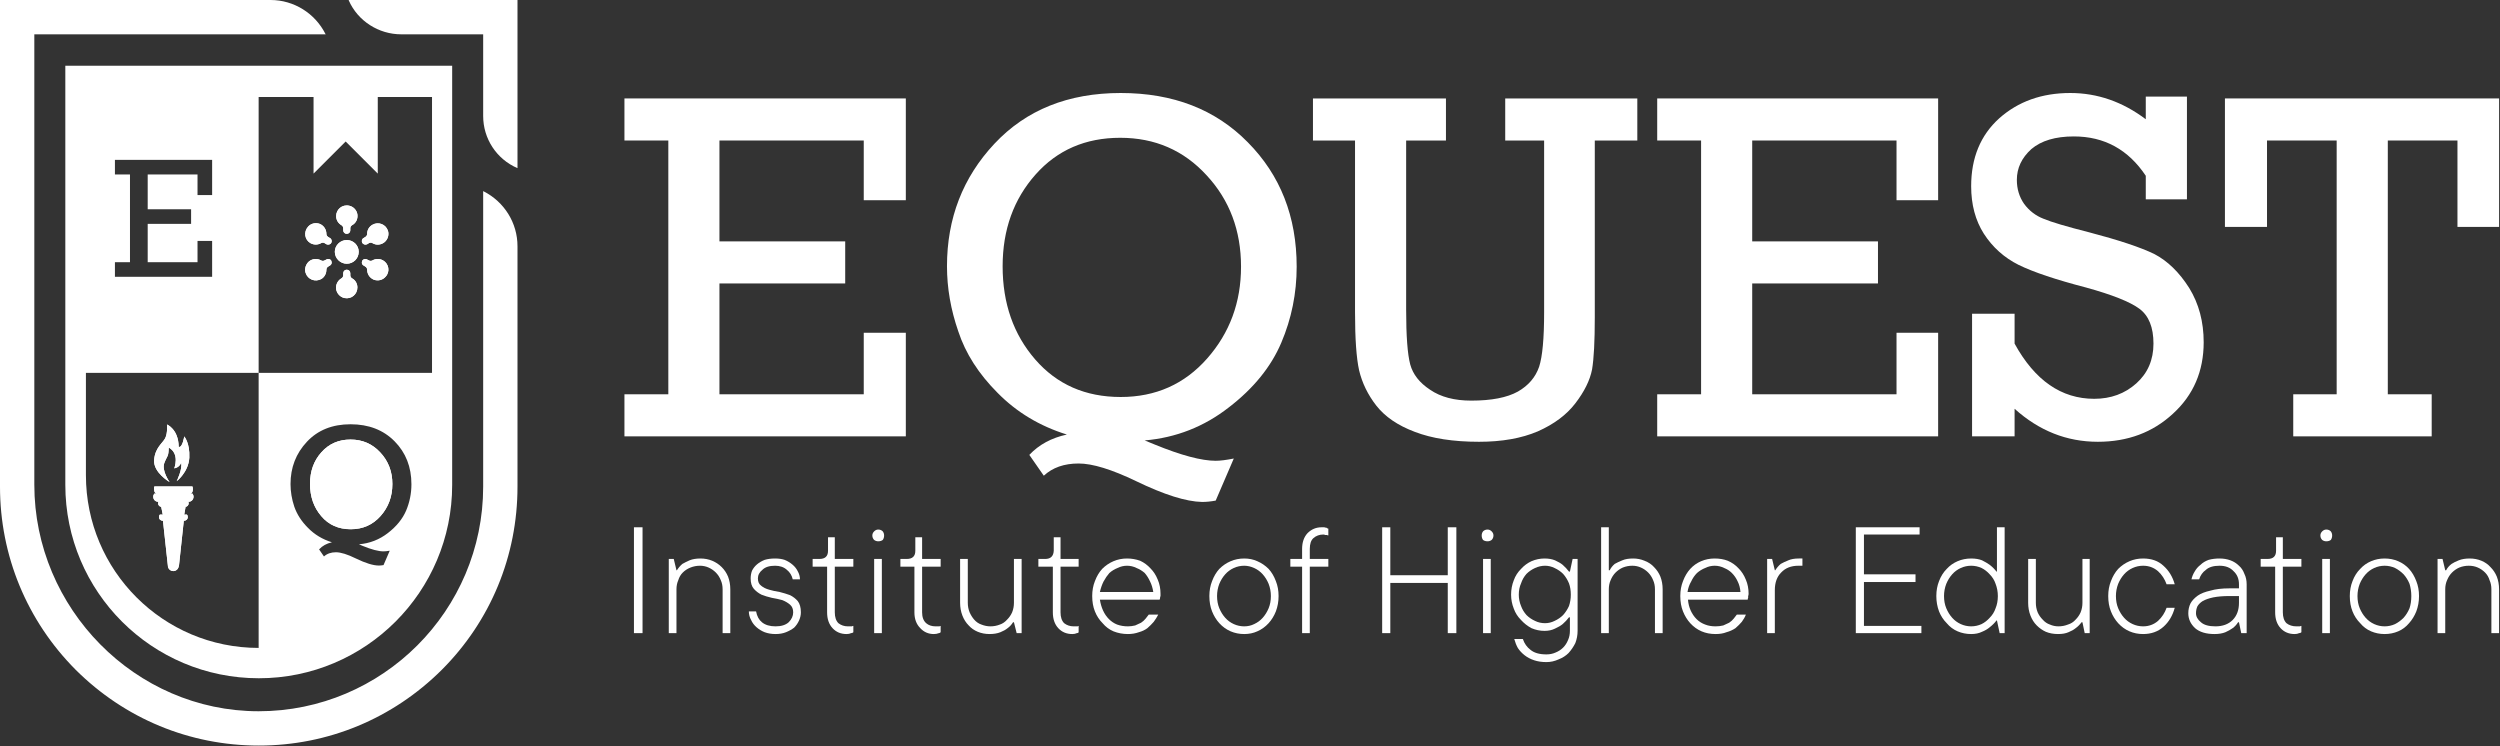 <svg width="1129" height="337" viewBox="0 0 1129 337" fill="none" xmlns="http://www.w3.org/2000/svg">
<rect x="0" y="0" width="1129" height="337" fill="#333333" stroke="none"/>
<path d="M282 63.452H301.816V178.06H282V197.059H409.069V150.276H390.07V178.06H324.901V128.008H381.694V109.009H324.901V63.452H390.07V90.419H409.069V44.453H282V63.452Z" fill="white"/>
<path fill-rule="evenodd" clip-rule="evenodd" d="M563.513 64.268C578.222 79.113 585.577 97.84 585.577 120.448C585.577 132.433 583.262 143.874 578.631 154.769C574.001 165.665 566.101 175.403 554.933 183.983C543.765 192.699 531.099 197.67 516.935 198.896L521.429 200.735C533.415 205.638 542.608 208.089 549.009 208.089C551.052 208.089 553.776 207.749 557.181 207.068L549.009 226.067C546.83 226.476 544.787 226.68 542.88 226.68C535.662 226.544 525.719 223.411 513.053 217.282C502.022 211.971 493.373 209.315 487.108 209.315C480.571 209.315 475.328 211.154 471.378 214.831L464.841 205.433C469.199 200.803 474.851 197.739 481.797 196.24C469.539 192.427 459.121 186.162 450.54 177.445C441.96 168.865 436.035 159.604 432.766 149.662C429.362 139.856 427.659 130.05 427.659 120.244C427.659 98.589 434.809 80.135 449.11 64.881C463.41 49.627 482.41 42 506.108 42C529.805 42 548.94 49.422 563.513 64.268ZM560.449 120.448C560.449 104.105 555.274 90.349 544.923 79.181C534.572 67.877 521.565 62.225 505.903 62.225C490.241 62.225 477.507 67.741 467.701 78.772C457.758 89.941 452.787 103.764 452.787 120.244C452.787 136.996 457.69 151.024 467.496 162.328C477.302 173.632 490.173 179.284 506.108 179.284C521.906 179.284 534.912 173.496 545.127 161.919C555.342 150.343 560.449 136.519 560.449 120.448Z" fill="white"/>
<path d="M679.757 63.452H697.325V141.083C697.325 152.796 696.577 160.968 695.079 165.598C693.444 170.365 690.244 174.11 685.477 176.834C680.574 179.558 673.56 180.92 664.435 180.92C656.808 180.92 650.611 179.286 645.844 176.017C641.077 172.885 638.081 169.071 636.855 164.577C635.63 159.946 635.016 151.706 635.016 139.857V63.452H652.994V44.453H592.933V63.452H611.932V141.083C611.932 152.932 612.545 161.649 613.77 167.232C615.132 172.953 617.72 178.264 621.533 183.167C625.483 188.206 631.271 192.156 638.898 195.016C646.661 198.012 656.331 199.511 667.908 199.511C678.258 199.511 687.111 197.944 694.466 194.812C701.82 191.543 707.472 187.321 711.422 182.146C715.508 176.834 718.027 171.727 718.981 166.824C719.798 161.921 720.207 154.09 720.207 143.33V63.452H739.41V44.453H679.757V63.452Z" fill="white"/>
<path d="M875.263 150.276H856.468V178.06H791.299V128.008H848.092V109.009H791.299V63.452H856.468V90.419H875.263V44.453H748.397V63.452H768.214V178.06H748.397V197.059H875.263V150.276Z" fill="white"/>
<path d="M995.183 154.565C995.183 145.304 993.004 137.132 988.645 130.05C984.151 122.968 978.908 117.86 972.915 114.728C966.786 111.732 956.98 108.463 943.497 104.922C933.282 102.334 926.405 100.291 922.863 98.793C919.322 97.431 916.394 95.184 914.079 92.052C911.9 88.919 910.81 85.31 910.81 81.224C910.81 75.912 912.989 71.282 917.348 67.332C921.842 63.519 928.243 61.612 936.551 61.612C950.307 61.612 961.134 67.537 969.033 79.385V90.009H987.624V43.634H969.033V53.849C958.546 45.95 947.174 42 934.916 42C922.114 42 911.423 45.813 902.843 53.44C894.399 61.067 890.177 71.282 890.177 84.084C890.177 92.392 892.084 99.542 895.897 105.535C899.847 111.663 905.09 116.362 911.627 119.631C918.301 122.9 928.447 126.304 942.067 129.846C953.916 133.114 961.951 136.315 966.173 139.447C970.395 142.58 972.506 147.823 972.506 155.178C972.506 162.532 969.919 168.525 964.743 173.155C959.568 177.786 953.235 180.101 945.744 180.101C930.899 180.101 918.914 171.793 909.788 155.178V141.694H890.585V197.057H909.788V184.596C920.82 194.538 933.35 199.509 947.378 199.509C960.862 199.509 972.166 195.287 981.291 186.843C990.552 178.399 995.183 167.639 995.183 154.565Z" fill="white"/>
<path d="M1023.78 63.452H1055.24V178.06H1035.63V197.059H1098.15V178.06H1078.33V63.452H1109.79V102.472H1128.59V44.453H1004.78V102.472H1023.78V63.452Z" fill="white"/>
<path d="M290.171 285.925H286.289V238.121H290.171V285.925Z" fill="white"/>
<path d="M316.321 252.217C318.228 252.217 319.998 252.557 321.633 253.238C323.267 253.919 324.697 254.873 325.923 256.098C327.149 257.324 328.102 258.754 328.783 260.388C329.464 262.159 329.804 264.066 329.804 266.109V285.925H326.332V266.109C326.332 264.611 326.059 263.249 325.514 262.023C324.969 260.661 324.221 259.503 323.267 258.55C322.314 257.597 321.224 256.847 319.998 256.303C318.773 255.758 317.479 255.486 316.117 255.486C314.619 255.486 313.189 255.758 311.827 256.303C310.465 256.847 309.307 257.597 308.354 258.55C307.4 259.503 306.719 260.661 306.311 262.023C305.766 263.249 305.494 264.611 305.494 266.109V285.925H302.021V252.421H304.268L305.494 257.528H305.698C306.379 256.439 307.196 255.485 308.149 254.668C309.103 254.124 310.192 253.579 311.418 253.034C312.78 252.489 314.414 252.217 316.321 252.217Z" fill="white"/>
<path d="M361.674 276.528C361.674 277.753 361.402 278.979 360.857 280.205C360.312 281.431 359.563 282.52 358.61 283.474C357.52 284.291 356.294 284.972 354.932 285.516C353.571 286.061 352.004 286.334 350.234 286.334C348.463 286.334 346.829 286.061 345.331 285.516C343.969 284.972 342.743 284.223 341.654 283.269C340.564 282.316 339.747 281.226 339.202 280.001C338.521 278.775 338.181 277.481 338.181 276.119H341.449C341.858 278.298 342.743 279.932 344.105 281.022C345.603 282.248 347.646 282.861 350.234 282.861C352.821 282.861 354.796 282.248 356.158 281.022C357.52 279.66 358.201 278.162 358.201 276.528C358.201 275.029 357.724 273.872 356.771 273.055C355.818 272.237 354.66 271.556 353.298 271.012C351.8 270.603 350.234 270.263 348.599 269.99C346.829 269.582 345.262 269.105 343.9 268.56C342.538 267.879 341.381 266.994 340.428 265.904C339.474 264.815 338.998 263.249 338.998 261.206C338.998 259.98 339.202 258.822 339.611 257.733C340.155 256.643 340.904 255.69 341.858 254.873C342.811 254.056 343.969 253.375 345.331 252.83C346.693 252.421 348.259 252.217 350.029 252.217C351.664 252.217 353.094 252.421 354.32 252.83C355.681 253.375 356.907 254.124 357.997 255.077C358.95 255.894 359.699 256.848 360.244 257.937C360.925 259.163 361.265 260.389 361.265 261.614H357.997C357.588 259.844 356.703 258.414 355.341 257.324C353.979 256.098 352.208 255.486 350.029 255.486C347.441 255.486 345.535 256.098 344.309 257.324C342.947 258.414 342.267 259.708 342.267 261.206C342.267 262.704 342.743 263.793 343.696 264.474C344.65 265.291 345.876 265.904 347.374 266.313C348.736 266.722 350.302 267.062 352.072 267.334C353.706 267.743 355.273 268.22 356.771 268.765C358.133 269.445 359.29 270.331 360.244 271.42C361.197 272.646 361.674 274.348 361.674 276.528Z" fill="white"/>
<path d="M373.523 255.896H366.985V252.423H370.05C372.637 252.423 373.932 251.197 373.932 248.746V242.617H376.996V252.423H385.372V255.896H376.996V276.53C376.996 278.709 377.54 280.343 378.63 281.433C379.856 282.386 381.286 282.863 382.92 282.863C383.601 282.863 384.214 282.863 384.759 282.863C384.895 282.726 385.099 282.658 385.372 282.658V285.518C385.099 285.791 384.759 285.927 384.35 285.927C383.805 286.199 383.124 286.336 382.307 286.336C379.72 286.336 377.609 285.45 375.974 283.68C374.34 281.909 373.523 279.526 373.523 276.53V255.896Z" fill="white"/>
<path d="M393.951 241.798C393.951 241.117 394.224 240.504 394.769 239.96C395.313 239.415 395.926 239.143 396.607 239.143C397.424 239.143 398.105 239.415 398.65 239.96C399.059 240.504 399.263 241.117 399.263 241.798C399.263 242.616 399.059 243.296 398.65 243.841C398.105 244.25 397.424 244.454 396.607 244.454C395.926 244.454 395.313 244.25 394.769 243.841C394.224 243.296 393.951 242.616 393.951 241.798ZM398.242 285.925H394.769V252.422H398.242V285.925Z" fill="white"/>
<path d="M412.95 255.896H406.617V252.423H409.477C412.065 252.423 413.358 251.197 413.358 248.746V242.617H416.423V252.423H424.799V255.896H416.423V276.53C416.423 278.709 417.036 280.343 418.262 281.433C419.351 282.386 420.781 282.863 422.552 282.863C423.233 282.863 423.777 282.863 424.186 282.863C424.458 282.726 424.663 282.658 424.799 282.658V285.518C424.527 285.791 424.254 285.927 423.982 285.927C423.301 286.199 422.552 286.336 421.735 286.336C419.283 286.336 417.24 285.45 415.606 283.68C413.835 281.909 412.95 279.526 412.95 276.53V255.896Z" fill="white"/>
<path d="M446.864 286.332C444.957 286.332 443.186 285.992 441.552 285.311C439.918 284.63 438.556 283.677 437.466 282.451C436.241 281.225 435.287 279.727 434.606 277.956C433.925 276.186 433.585 274.279 433.585 272.236V252.42H437.058V272.236C437.058 273.734 437.33 275.164 437.875 276.526C438.42 277.752 439.101 278.842 439.918 279.795C440.871 280.885 441.961 281.634 443.187 282.042C444.549 282.587 445.91 282.859 447.272 282.859C448.771 282.859 450.201 282.587 451.563 282.042C452.788 281.634 453.878 280.885 454.831 279.795C455.784 278.842 456.534 277.752 457.079 276.526C457.623 275.164 457.895 273.734 457.895 272.236V252.42H461.368V285.924H459.121L457.895 281.021H457.487C456.806 282.11 455.989 282.996 455.036 283.677C454.218 284.358 453.129 284.97 451.767 285.515C450.405 286.06 448.771 286.332 446.864 286.332Z" fill="white"/>
<path d="M475.465 255.896H468.928V252.423H471.992C474.444 252.423 475.737 251.197 475.873 248.746V242.617H478.938V252.423H487.11V255.896H478.938V276.53C478.938 278.709 479.483 280.343 480.572 281.433C481.798 282.386 483.228 282.863 484.862 282.863C485.543 282.863 486.156 282.863 486.701 282.863C486.837 282.726 486.973 282.658 487.11 282.658V285.518C486.973 285.791 486.701 285.927 486.293 285.927C485.748 286.199 485.067 286.336 484.25 286.336C481.662 286.336 479.551 285.45 477.916 283.68C476.282 281.909 475.465 279.526 475.465 276.53V255.896Z" fill="white"/>
<path fill-rule="evenodd" clip-rule="evenodd" d="M523.066 277.549C522.521 278.639 521.84 279.728 521.023 280.818C520.206 281.771 519.252 282.724 518.163 283.678C517.073 284.495 515.78 285.108 514.281 285.516C512.783 286.061 511.149 286.334 509.378 286.334C507.063 286.334 504.884 285.925 502.841 285.108C500.934 284.291 499.3 283.065 497.938 281.431C496.44 279.932 495.282 278.162 494.465 276.119C493.648 274.076 493.239 271.761 493.239 269.173C493.239 266.722 493.648 264.474 494.465 262.431C495.282 260.252 496.372 258.414 497.734 256.916C499.232 255.417 500.934 254.26 502.841 253.443C504.748 252.625 506.791 252.217 508.97 252.217C511.013 252.217 512.988 252.557 514.894 253.238C516.665 254.055 518.231 255.213 519.593 256.711C520.955 258.073 522.044 259.776 522.862 261.819C523.679 263.725 524.088 265.836 524.088 268.152C524.088 268.56 524.088 268.901 524.088 269.173C523.951 269.446 523.883 269.718 523.883 269.99C523.883 270.263 523.815 270.535 523.679 270.807H496.712C496.985 272.578 497.461 274.212 498.142 275.71C498.823 277.208 499.708 278.502 500.798 279.592C501.888 280.682 503.113 281.499 504.475 282.043C505.973 282.588 507.608 282.861 509.378 282.861C510.468 282.861 511.557 282.724 512.647 282.452C513.6 282.044 514.486 281.635 515.303 281.226C516.12 280.681 516.801 280.069 517.346 279.388C517.891 278.707 518.367 278.094 518.776 277.549H523.066ZM508.97 255.486C507.471 255.486 506.042 255.826 504.68 256.507C503.318 257.052 502.092 257.801 501.002 258.754C500.049 259.844 499.164 261.138 498.347 262.636C497.666 263.998 497.121 265.564 496.712 267.334H520.819C520.546 265.564 520.07 263.998 519.389 262.636C518.708 261.138 517.891 259.844 516.937 258.754C515.848 257.801 514.622 257.052 513.26 256.507C511.898 255.826 510.468 255.486 508.97 255.486Z" fill="white"/>
<path fill-rule="evenodd" clip-rule="evenodd" d="M577.405 269.173C577.405 271.625 576.997 273.94 576.18 276.119C575.363 278.162 574.273 279.932 572.911 281.431C571.413 283.065 569.71 284.291 567.804 285.108C566.033 285.925 564.058 286.334 561.879 286.334C559.7 286.334 557.657 285.925 555.751 285.108C553.844 284.291 552.141 283.065 550.643 281.431C549.281 279.932 548.192 278.162 547.374 276.119C546.557 274.076 546.148 271.761 546.148 269.173C546.148 266.722 546.557 264.474 547.374 262.431C548.192 260.252 549.281 258.414 550.643 256.916C552.141 255.417 553.844 254.26 555.751 253.443C557.657 252.625 559.7 252.217 561.879 252.217C564.058 252.217 566.033 252.625 567.804 253.443C569.71 254.26 571.413 255.417 572.911 256.916C574.273 258.414 575.363 260.252 576.18 262.431C576.997 264.474 577.405 266.722 577.405 269.173ZM549.622 269.173C549.622 271.216 549.962 273.055 550.643 274.689C551.324 276.323 552.209 277.753 553.299 278.979C554.388 280.205 555.682 281.158 557.18 281.839C558.679 282.52 560.245 282.861 561.879 282.861C563.514 282.861 565.012 282.52 566.374 281.839C567.872 281.158 569.165 280.205 570.255 278.979C571.345 277.753 572.23 276.323 572.911 274.689C573.592 273.055 573.932 271.216 573.932 269.173C573.932 267.266 573.592 265.428 572.911 263.657C572.23 262.023 571.345 260.593 570.255 259.367C569.165 258.141 567.872 257.188 566.374 256.507C564.875 255.826 563.377 255.486 561.879 255.486C560.245 255.486 558.679 255.826 557.18 256.507C555.682 257.188 554.388 258.141 553.299 259.367C552.209 260.593 551.324 262.023 550.643 263.657C549.962 265.428 549.622 267.266 549.622 269.173Z" fill="white"/>
<path d="M588.029 247.927C588.029 244.931 588.847 242.547 590.481 240.777C592.251 239.006 594.362 238.121 596.814 238.121C597.222 238.121 597.631 238.121 598.04 238.121C598.448 238.257 598.789 238.325 599.061 238.325C599.334 238.598 599.606 238.734 599.878 238.734V241.798C599.606 241.798 599.401 241.73 599.265 241.594C598.993 241.594 598.721 241.594 598.448 241.594C598.176 241.458 597.904 241.39 597.631 241.39C595.861 241.39 594.362 241.934 593.136 243.024C592.047 243.977 591.502 245.612 591.502 247.927V252.422H599.878V255.895H591.502V285.925H588.029V255.895H582.718V252.422H588.029V247.927Z" fill="white"/>
<path d="M627.865 238.121V259.776H653.811V238.121H657.692V285.925H653.811V263.249H627.865V285.925H624.188V238.121H627.865Z" fill="white"/>
<path d="M669.133 241.798C669.133 241.117 669.337 240.504 669.745 239.96C670.29 239.415 670.971 239.143 671.788 239.143C672.469 239.143 673.082 239.415 673.627 239.96C674.172 240.504 674.444 241.117 674.444 241.798C674.444 242.616 674.172 243.296 673.627 243.841C673.082 244.25 672.469 244.454 671.788 244.454C670.971 244.454 670.29 244.25 669.745 243.841C669.337 243.296 669.133 242.616 669.133 241.798ZM673.219 285.925H669.745V252.422H673.219V285.925Z" fill="white"/>
<path fill-rule="evenodd" clip-rule="evenodd" d="M687.723 288.581C688.404 290.624 689.562 292.258 691.196 293.484C692.831 294.846 695.214 295.527 698.346 295.527C699.845 295.527 701.207 295.254 702.432 294.71C703.794 294.165 704.952 293.416 705.906 292.462C706.859 291.509 707.608 290.351 708.153 288.989C708.697 287.764 708.97 286.402 708.97 284.903V278.775H708.561C707.744 279.864 706.791 280.886 705.701 281.839C704.884 282.52 703.726 283.201 702.228 283.882C700.866 284.563 699.3 284.903 697.53 284.903C695.487 284.903 693.512 284.495 691.605 283.678C689.835 282.724 688.268 281.499 686.906 280.001C685.408 278.502 684.319 276.8 683.638 274.893C682.82 272.85 682.412 270.739 682.412 268.56C682.412 266.245 682.82 264.066 683.638 262.023C684.319 260.116 685.408 258.414 686.906 256.916C688.268 255.417 689.835 254.26 691.605 253.443C693.512 252.625 695.487 252.217 697.53 252.217C699.3 252.217 700.866 252.489 702.228 253.034C703.726 253.715 704.884 254.396 705.701 255.077C706.791 256.03 707.744 257.052 708.561 258.141H708.97L710.196 252.421H712.443V284.903C712.443 286.81 712.102 288.649 711.421 290.419C710.604 292.054 709.583 293.552 708.357 294.914C707.131 296.14 705.633 297.093 703.863 297.774C702.092 298.591 700.253 299 698.346 299C696.304 299 694.465 298.727 692.831 298.182C691.196 297.638 689.767 296.889 688.541 295.935C687.315 294.982 686.294 293.892 685.476 292.667C684.796 291.441 684.251 290.079 683.842 288.581H687.723ZM685.885 268.56C685.885 270.331 686.225 272.033 686.906 273.667C687.451 275.166 688.268 276.528 689.358 277.753C690.447 278.843 691.741 279.728 693.239 280.409C694.601 281.09 696.1 281.431 697.734 281.431C699.232 281.431 700.662 281.09 702.024 280.409C703.522 279.728 704.816 278.843 705.906 277.753C706.995 276.528 707.88 275.166 708.561 273.667C709.106 272.033 709.379 270.331 709.379 268.56C709.379 266.653 709.106 264.951 708.561 263.453C707.88 261.819 706.995 260.389 705.906 259.163C704.816 258.073 703.522 257.188 702.024 256.507C700.662 255.826 699.232 255.486 697.734 255.486C696.236 255.486 694.737 255.826 693.239 256.507C691.741 257.188 690.447 258.073 689.358 259.163C688.268 260.389 687.451 261.819 686.906 263.453C686.225 264.951 685.885 266.653 685.885 268.56Z" fill="white"/>
<path d="M737.571 252.217C739.342 252.217 741.044 252.558 742.679 253.239C744.449 253.92 745.879 254.873 746.968 256.099C748.194 257.325 749.148 258.754 749.829 260.389C750.51 262.159 750.85 264.066 750.85 266.109V285.925H747.377V266.109C747.377 264.611 747.105 263.249 746.56 262.023C746.015 260.661 745.266 259.504 744.313 258.55C743.359 257.597 742.27 256.848 741.044 256.303C739.818 255.758 738.524 255.486 737.162 255.486C735.664 255.486 734.234 255.758 732.873 256.303C731.647 256.848 730.557 257.597 729.604 258.55C728.65 259.504 727.902 260.661 727.357 262.023C726.812 263.249 726.539 264.611 726.539 266.109V285.925H723.066V238.121H726.539V257.529H726.948C727.493 256.439 728.242 255.486 729.195 254.669C730.149 254.124 731.306 253.579 732.668 253.034C733.894 252.49 735.528 252.217 737.571 252.217Z" fill="white"/>
<path fill-rule="evenodd" clip-rule="evenodd" d="M788.441 277.549C788.032 278.639 787.419 279.728 786.602 280.818C785.785 281.771 784.831 282.724 783.742 283.678C782.516 284.495 781.154 285.108 779.656 285.516C778.294 286.061 776.66 286.334 774.753 286.334C772.438 286.334 770.327 285.925 768.42 285.108C766.513 284.291 764.811 283.065 763.313 281.431C761.951 279.932 760.861 278.162 760.044 276.119C759.227 274.076 758.818 271.761 758.818 269.173C758.818 266.722 759.227 264.474 760.044 262.431C760.861 260.252 761.951 258.414 763.313 256.916C764.675 255.417 766.309 254.26 768.216 253.443C770.123 252.625 772.166 252.217 774.345 252.217C776.524 252.217 778.498 252.557 780.269 253.238C782.176 254.055 783.81 255.213 785.172 256.711C786.534 258.073 787.624 259.776 788.441 261.819C789.258 263.725 789.667 265.836 789.667 268.152C789.667 268.56 789.598 268.901 789.462 269.173C789.462 269.446 789.462 269.718 789.462 269.99C789.326 270.263 789.258 270.535 789.258 270.807H762.291C762.427 272.578 762.836 274.212 763.517 275.71C764.198 277.208 765.084 278.502 766.173 279.592C767.263 280.682 768.556 281.499 770.054 282.043C771.416 282.588 772.983 282.861 774.753 282.861C775.979 282.861 777.137 282.724 778.226 282.452C779.179 282.044 780.065 281.635 780.882 281.226C781.699 280.681 782.38 280.069 782.925 279.388C783.47 278.707 783.946 278.094 784.355 277.549H788.441ZM774.345 255.486C772.847 255.486 771.416 255.826 770.054 256.507C768.692 257.052 767.467 257.801 766.377 258.754C765.288 259.844 764.402 261.138 763.721 262.636C762.904 263.998 762.36 265.564 762.087 267.334H785.989C785.853 265.564 785.444 263.998 784.763 262.636C784.082 261.138 783.197 259.844 782.107 258.754C781.154 257.801 779.997 257.052 778.635 256.507C777.273 255.826 775.843 255.486 774.345 255.486Z" fill="white"/>
<path d="M813.975 252.217V255.486H812.136C808.868 255.486 806.28 256.507 804.373 258.55C802.467 260.457 801.513 263.112 801.513 266.517V285.925H798.04V252.421H800.287L801.513 257.528H801.717C802.398 256.439 803.215 255.485 804.169 254.668C805.122 254.124 806.28 253.579 807.642 253.034C808.867 252.489 810.434 252.217 812.34 252.217H813.975Z" fill="white"/>
<path d="M867.705 282.657V285.925H838.083V238.121H866.888V241.39H841.76V259.367H865.049V262.84H841.76V282.657H867.705Z" fill="white"/>
<path fill-rule="evenodd" clip-rule="evenodd" d="M874.446 269.173C874.446 266.722 874.855 264.475 875.672 262.432C876.489 260.253 877.646 258.414 879.145 256.916C880.507 255.418 882.141 254.26 884.048 253.443C885.955 252.626 887.998 252.217 890.177 252.217C892.083 252.217 893.718 252.49 895.079 253.034C896.441 253.715 897.599 254.396 898.552 255.077C899.778 256.031 900.8 257.052 901.617 258.142H901.821V238.121H905.294V285.925H903.047L901.821 280.205H901.617C900.8 281.295 899.778 282.316 898.552 283.27C897.599 284.087 896.441 284.768 895.079 285.312C893.718 285.993 892.083 286.334 890.177 286.334C887.998 286.334 885.955 285.925 884.048 285.108C882.141 284.291 880.507 283.065 879.145 281.431C877.646 279.933 876.489 278.162 875.672 276.119C874.855 273.94 874.446 271.625 874.446 269.173ZM890.177 255.486C888.542 255.486 886.976 255.826 885.478 256.507C883.98 257.188 882.686 258.142 881.597 259.367C880.507 260.593 879.622 262.023 878.941 263.658C878.26 265.428 877.919 267.267 877.919 269.173C877.919 271.216 878.26 273.055 878.941 274.689C879.622 276.324 880.507 277.754 881.597 278.979C882.686 280.205 883.98 281.159 885.478 281.839C886.976 282.52 888.542 282.861 890.177 282.861C891.811 282.861 893.377 282.52 894.875 281.839C896.237 281.159 897.463 280.205 898.552 278.979C899.778 277.754 900.663 276.324 901.208 274.689C901.889 273.055 902.23 271.216 902.23 269.173C902.23 267.267 901.889 265.428 901.208 263.658C900.663 262.023 899.778 260.593 898.552 259.367C897.463 258.142 896.237 257.188 894.875 256.507C893.377 255.826 891.811 255.486 890.177 255.486Z" fill="white"/>
<path d="M929.401 286.332C927.359 286.332 925.52 285.992 923.886 285.311C922.388 284.63 921.026 283.677 919.8 282.451C918.574 281.225 917.62 279.727 916.939 277.956C916.258 276.186 915.918 274.279 915.918 272.236V252.42H919.391V272.236C919.391 273.734 919.664 275.164 920.208 276.526C920.753 277.752 921.502 278.842 922.456 279.795C923.409 280.885 924.498 281.634 925.724 282.042C926.95 282.587 928.244 282.859 929.606 282.859C931.104 282.859 932.534 282.587 933.896 282.042C935.258 281.634 936.415 280.885 937.369 279.795C938.322 278.842 939.071 277.752 939.616 276.526C940.161 275.164 940.433 273.734 940.433 272.236V252.42H943.702V285.924H941.454L940.433 281.021H940.025C939.207 282.11 938.322 282.996 937.369 283.677C936.551 284.358 935.462 284.97 934.1 285.515C932.874 286.06 931.308 286.332 929.401 286.332Z" fill="white"/>
<path d="M967.808 255.486C966.173 255.486 964.607 255.826 963.109 256.507C961.611 257.188 960.317 258.141 959.227 259.367C958.138 260.593 957.252 262.023 956.571 263.657C955.89 265.428 955.55 267.266 955.55 269.173C955.55 271.216 955.89 273.055 956.571 274.689C957.252 276.323 958.138 277.753 959.227 278.979C960.317 280.205 961.611 281.158 963.109 281.839C964.607 282.52 966.173 282.861 967.808 282.861C970.395 282.861 972.643 282.044 974.549 280.409C976.32 278.775 977.613 276.8 978.431 274.485H982.108C981.155 278.026 979.452 280.886 977.001 283.065C974.549 285.244 971.485 286.334 967.808 286.334C965.628 286.334 963.585 285.925 961.679 285.108C959.772 284.291 958.07 283.065 956.571 281.431C955.21 279.932 954.12 278.162 953.303 276.119C952.485 274.076 952.077 271.761 952.077 269.173C952.077 266.722 952.485 264.474 953.303 262.431C954.12 260.252 955.21 258.414 956.571 256.916C958.07 255.417 959.772 254.26 961.679 253.443C963.585 252.625 965.628 252.217 967.808 252.217C971.621 252.217 974.685 253.306 977.001 255.486C979.452 257.665 981.155 260.457 982.108 263.861H978.431C977.613 261.546 976.32 259.571 974.549 257.937C972.643 256.303 970.395 255.486 967.808 255.486Z" fill="white"/>
<path fill-rule="evenodd" clip-rule="evenodd" d="M1002.33 252.217C1004.1 252.217 1005.74 252.489 1007.24 253.034C1008.73 253.579 1010.03 254.396 1011.12 255.486C1012.21 256.439 1013.02 257.665 1013.57 259.163C1014.25 260.525 1014.59 262.091 1014.59 263.861V285.925H1012.14L1011.12 281.022H1010.71C1010.03 282.112 1009.21 282.997 1008.26 283.678C1007.3 284.359 1006.21 284.972 1004.99 285.516C1003.63 286.061 1001.99 286.334 1000.09 286.334C996.273 286.334 993.345 285.448 991.302 283.678C989.259 281.771 988.237 279.524 988.237 276.936C988.237 275.302 988.578 273.804 989.259 272.442C989.94 271.216 991.029 270.058 992.527 268.969C993.889 268.015 995.796 267.266 998.247 266.722C1000.56 266.041 1003.42 265.7 1006.83 265.7H1011.12V263.861C1011.12 261.41 1010.3 259.435 1008.67 257.937C1007.17 256.303 1005.06 255.486 1002.33 255.486C999.609 255.486 997.566 256.098 996.204 257.324C994.706 258.414 993.685 259.844 993.14 261.614H989.667C989.94 260.389 990.416 259.231 991.097 258.141C991.778 256.916 992.664 255.894 993.753 255.077C994.706 254.124 995.932 253.375 997.43 252.83C998.929 252.421 1000.56 252.217 1002.33 252.217ZM1000.49 282.861C1003.76 282.861 1006.35 281.907 1008.26 280.001C1010.16 278.094 1011.12 275.506 1011.12 272.237V269.173H1006.83C1003.97 269.173 1001.52 269.377 999.473 269.786C997.567 270.195 996 270.739 994.775 271.42C993.685 272.101 992.868 272.918 992.323 273.872C991.915 274.825 991.71 275.847 991.71 276.936C991.71 278.434 992.459 279.796 993.958 281.022C995.32 282.248 997.499 282.861 1000.49 282.861Z" fill="white"/>
<path d="M1027.46 255.896H1020.92V252.423H1023.99C1026.58 252.423 1027.87 251.197 1027.87 248.746V242.617H1030.93V252.423H1039.31V255.896H1030.93V276.53C1030.93 278.709 1031.48 280.343 1032.57 281.433C1033.79 282.386 1035.29 282.863 1037.06 282.863C1037.61 282.863 1038.15 282.863 1038.7 282.863C1038.83 282.726 1039.04 282.658 1039.31 282.658V285.518C1039.04 285.791 1038.7 285.927 1038.29 285.927C1037.74 286.199 1037.06 286.336 1036.25 286.336C1033.66 286.336 1031.55 285.45 1029.91 283.68C1028.28 281.909 1027.46 279.526 1027.46 276.53V255.896Z" fill="white"/>
<path d="M1047.89 241.798C1047.89 241.117 1048.16 240.504 1048.71 239.96C1049.25 239.415 1049.87 239.143 1050.55 239.143C1051.36 239.143 1052.05 239.415 1052.59 239.96C1053 240.504 1053.2 241.117 1053.2 241.798C1053.2 242.616 1053 243.296 1052.59 243.841C1052.05 244.25 1051.36 244.454 1050.55 244.454C1049.87 244.454 1049.25 244.25 1048.71 243.841C1048.16 243.296 1047.89 242.616 1047.89 241.798ZM1052.18 285.925H1048.71V252.422H1052.18V285.925Z" fill="white"/>
<path fill-rule="evenodd" clip-rule="evenodd" d="M1092.43 269.173C1092.43 271.625 1092.02 273.94 1091.2 276.119C1090.38 278.162 1089.29 279.932 1087.93 281.431C1086.57 283.065 1084.94 284.291 1083.03 285.108C1081.12 285.925 1079.08 286.334 1076.9 286.334C1074.72 286.334 1072.68 285.925 1070.77 285.108C1068.86 284.291 1067.23 283.065 1065.87 281.431C1064.37 279.932 1063.21 278.162 1062.4 276.119C1061.58 274.076 1061.17 271.761 1061.17 269.173C1061.17 266.722 1061.58 264.474 1062.4 262.431C1063.21 260.252 1064.37 258.414 1065.87 256.916C1067.23 255.417 1068.86 254.26 1070.77 253.443C1072.68 252.625 1074.72 252.217 1076.9 252.217C1079.08 252.217 1081.12 252.625 1083.03 253.443C1084.94 254.26 1086.57 255.417 1087.93 256.916C1089.29 258.414 1090.38 260.252 1091.2 262.431C1092.02 264.474 1092.43 266.722 1092.43 269.173ZM1064.64 269.173C1064.64 271.216 1064.98 273.055 1065.66 274.689C1066.35 276.323 1067.23 277.753 1068.32 278.979C1069.41 280.205 1070.7 281.158 1072.2 281.839C1073.7 282.52 1075.27 282.861 1076.9 282.861C1078.53 282.861 1080.1 282.52 1081.6 281.839C1082.96 281.158 1084.25 280.205 1085.48 278.979C1086.57 277.753 1087.46 276.323 1088.14 274.689C1088.68 273.055 1088.95 271.216 1088.95 269.173C1088.95 267.266 1088.68 265.428 1088.14 263.657C1087.46 262.023 1086.57 260.593 1085.48 259.367C1084.25 258.141 1082.96 257.188 1081.6 256.507C1080.1 255.826 1078.53 255.486 1076.9 255.486C1075.27 255.486 1073.7 255.826 1072.2 256.507C1070.7 257.188 1069.41 258.141 1068.32 259.367C1067.23 260.593 1066.35 262.023 1065.66 263.657C1064.98 265.428 1064.64 267.266 1064.64 269.173Z" fill="white"/>
<path d="M1115.31 252.217C1117.21 252.217 1118.98 252.557 1120.62 253.238C1122.25 253.919 1123.61 254.873 1124.7 256.098C1125.93 257.324 1126.88 258.754 1127.56 260.388C1128.24 262.159 1128.58 264.066 1128.58 266.109V285.925H1125.11V266.109C1125.11 264.611 1124.84 263.249 1124.29 262.023C1123.89 260.661 1123.2 259.503 1122.25 258.55C1121.3 257.597 1120.21 256.847 1118.98 256.303C1117.76 255.758 1116.4 255.486 1114.9 255.486C1113.4 255.486 1111.97 255.758 1110.61 256.303C1109.38 256.847 1108.29 257.597 1107.34 258.55C1106.39 259.503 1105.64 260.661 1105.09 262.023C1104.55 263.249 1104.27 264.611 1104.27 266.109V285.925H1100.8V252.421H1103.05L1104.27 257.528H1104.68C1105.23 256.439 1106.04 255.485 1107.13 254.668C1107.95 254.124 1109.04 253.579 1110.4 253.034C1111.76 252.489 1113.4 252.217 1115.31 252.217Z" fill="white"/>
<path d="M158.3 198.5C152.9 198.5 148.5 200.433 145.1 204.3C141.7 208.1 140 212.833 140 218.5C140 224.3 141.7 229.167 145.1 233.1C148.433 237.033 152.867 239 158.4 239C163.867 239 168.367 237 171.9 233C175.433 229 177.2 224.2 177.2 218.6C177.2 213 175.4 208.267 171.8 204.4C168.2 200.467 163.7 198.5 158.3 198.5Z" fill="white"/>
<path fill-rule="evenodd" clip-rule="evenodd" d="M204.2 29.699V218.999C204.2 267.199 165.1 306.299 116.9 306.299C68.6 306.299 29.5 267.199 29.5 218.999V29.699H204.2ZM51.9 124.999H95.8V108.799H89.2V118.399H66.7V101.099H86.3V94.499H66.7V78.799H89.2V88.099H95.8V72.199H51.9V78.799H58.7V118.399H51.9V124.999ZM116.8 168.399H38.8V214.599C38.8 257.699 73.7 292.599 116.8 292.599V168.399ZM185.8 218.699C185.8 210.899 183.267 204.433 178.2 199.299C173.133 194.166 166.5 191.599 158.3 191.599C150.1 191.599 143.533 194.233 138.6 199.499C133.667 204.766 131.2 211.133 131.2 218.599C131.2 221.999 131.767 225.399 132.9 228.799C134.1 232.266 136.167 235.466 139.1 238.399C142.033 241.399 145.633 243.566 149.9 244.899C147.5 245.433 145.567 246.499 144.1 248.099L146.3 251.299C147.7 250.033 149.5 249.399 151.7 249.399C153.9 249.399 156.9 250.333 160.7 252.199C165.1 254.333 168.567 255.399 171.1 255.399C171.7 255.399 172.4 255.333 173.2 255.199L176 248.699C174.867 248.899 173.933 248.999 173.2 248.999C170.933 248.999 167.767 248.166 163.7 246.499L162.1 245.799C166.967 245.399 171.333 243.699 175.2 240.699C179.067 237.699 181.8 234.333 183.4 230.599C185 226.799 185.8 222.833 185.8 218.699ZM195.1 43.799H170.6V78.399L156.1 63.899L141.6 78.399V43.799H116.8V168.399H195.1V43.799Z" fill="white"/>
<path d="M171.9 233C168.367 237 163.867 239 158.4 239C152.867 239 148.433 237.033 145.1 233.1C141.7 229.167 140 224.3 140 218.5C140 212.833 141.7 208.1 145.1 204.3C148.5 200.433 152.9 198.5 158.3 198.5C163.7 198.5 168.2 200.467 171.8 204.4C175.4 208.267 177.2 213 177.2 218.6C177.2 224.2 175.433 229 171.9 233Z" fill="white"/>
<path d="M116.9 336.7C148.1 336.7 177.4 324.5 199.5 302.5C221.6 280.4 233.7 251 233.7 219.8V111.2C233.7 100.7 227.8 91.2 218.4 86.4C218.333 86.4 218.267 86.367 218.2 86.3V219.8C218.2 275.7 172.7 321.2 116.8 321.2C61.1 321.2 15.5 274.7 15.5 218.9V15.5H147.1C147.1 15.433 147.067 15.4 147 15.4C142.3 6 132.7 0 122.2 0H0V219.8C0 251 12.2 280.4 34.2 302.5C56.3 324.5 85.6 336.7 116.9 336.7Z" fill="white"/>
<path d="M181.2 15.5H218.2V52.4C218.2 62.6 224.2 71.8 233.6 75.9C233.6 75.9 233.633 75.9 233.7 75.9V0H157.5C157.5 0.067 157.5 0.133 157.5 0.2C161.6 9.5 171 15.5 181.2 15.5Z" fill="white"/>
<path d="M157.699 92.9C159.599 93.3 161.099 94.9 161.399 96.8C161.699 98.9 160.699 100.8 158.999 101.7C158.499 102 158.199 102.5 158.199 103.1V104C158.199 104.9 157.499 105.6 156.599 105.6C155.699 105.6 154.999 104.9 154.999 104V103.1C154.999 102.5 154.699 102 154.199 101.7C152.799 100.9 151.799 99.4 151.799 97.6C151.799 94.6 154.499 92.2 157.699 92.9ZM148.999 119.9L148.199 120.4C147.699 120.7 147.399 121.2 147.399 121.8C147.399 123.5 146.599 125.1 145.099 126C142.399 127.5 138.999 126.3 137.999 123.2C137.399 121.4 138.099 119.3 139.599 118C141.299 116.7 143.399 116.7 144.999 117.6C145.499 117.9 146.099 117.9 146.599 117.6L147.399 117.2C148.199 116.7 149.199 117 149.599 117.7V117.8C149.999 118.5 149.799 119.5 148.999 119.9ZM149.599 109.7C149.199 110.4 148.199 110.7 147.399 110.3L146.599 109.8C146.099 109.5 145.499 109.5 144.999 109.8C143.599 110.6 141.799 110.7 140.199 109.8C137.599 108.3 136.999 104.8 139.099 102.4C140.399 100.9 142.499 100.4 144.399 101.1C146.299 101.9 147.399 103.7 147.399 105.6C147.399 106.2 147.699 106.7 148.199 107L148.999 107.5C149.799 107.9 149.999 108.9 149.599 109.7ZM155.599 134.6C153.599 134.2 152.099 132.5 151.799 130.6C151.499 128.5 152.599 126.6 154.199 125.7C154.699 125.4 154.999 124.9 154.999 124.3V123.4C154.999 122.5 155.699 121.8 156.599 121.8C157.499 121.8 158.199 122.5 158.199 123.4V124.3C158.199 124.9 158.499 125.4 158.999 125.7C160.499 126.5 161.399 128.1 161.399 129.8C161.399 132.9 158.699 135.2 155.599 134.6ZM156.599 119.1C153.699 119.1 151.199 116.7 151.199 113.7C151.199 110.8 153.699 108.4 156.599 108.4C159.599 108.4 161.999 110.8 161.999 113.7C161.999 116.7 159.599 119.1 156.599 119.1ZM174.099 125C172.799 126.5 170.699 127 168.799 126.3C166.899 125.5 165.799 123.7 165.799 121.8C165.799 121.2 165.499 120.7 164.999 120.4L164.199 119.9C163.399 119.5 163.199 118.5 163.599 117.8V117.7C164.099 117 164.999 116.7 165.799 117.2L166.599 117.6C167.099 117.9 167.699 117.9 168.199 117.6C169.599 116.8 171.399 116.7 172.999 117.6C175.599 119.1 176.299 122.7 174.099 125ZM173.599 109.4C171.999 110.7 169.799 110.8 168.199 109.8C167.699 109.5 167.099 109.5 166.599 109.8L165.799 110.3C164.999 110.7 164.099 110.4 163.599 109.7C163.199 108.9 163.399 107.9 164.199 107.5L164.999 107C165.499 106.7 165.799 106.2 165.799 105.6C165.799 104 166.599 102.4 168.199 101.5C170.799 100 174.199 101.2 175.199 104.2C175.799 106.1 175.099 108.2 173.599 109.4Z" fill="white"/>
<path d="M168.2 101.499C166.6 102.399 165.8 103.999 165.8 105.599C165.8 106.199 165.501 106.699 165.001 106.999L164.2 107.499C163.4 107.899 163.2 108.899 163.6 109.699C164.1 110.399 165 110.699 165.8 110.299L166.6 109.799C167.1 109.499 167.7 109.499 168.2 109.799C169.8 110.799 172 110.699 173.6 109.399C175.1 108.199 175.8 106.099 175.2 104.199C174.2 101.199 170.8 99.999 168.2 101.499Z" fill="white"/>
<path d="M149 107.5L148.2 107C147.7 106.7 147.4 106.2 147.4 105.6C147.4 103.7 146.3 101.9 144.4 101.1C142.5 100.4 140.4 100.9 139.1 102.4C137 104.8 137.6 108.3 140.2 109.8C141.8 110.7 143.6 110.6 145 109.8C145.5 109.5 146.1 109.5 146.6 109.8L147.4 110.3C148.2 110.7 149.2 110.4 149.6 109.7C150 108.9 149.8 107.9 149 107.5Z" fill="white"/>
<path d="M173.001 117.599C171.401 116.699 169.6 116.799 168.2 117.599C167.7 117.899 167.1 117.899 166.6 117.599L165.8 117.199C165 116.699 164.1 116.999 163.6 117.699V117.799C163.2 118.499 163.4 119.499 164.2 119.899L165.001 120.399C165.501 120.699 165.8 121.199 165.8 121.799C165.8 123.699 166.9 125.499 168.8 126.299C170.7 126.999 172.8 126.499 174.1 124.999C176.3 122.699 175.601 119.099 173.001 117.599Z" fill="white"/>
<path d="M156.6 108.4C153.7 108.4 151.2 110.8 151.2 113.7C151.2 116.7 153.7 119.1 156.6 119.1C159.6 119.1 162 116.7 162 113.7C162 110.8 159.6 108.4 156.6 108.4Z" fill="white"/>
<path d="M159 125.701C158.5 125.401 158.2 124.901 158.2 124.301V123.401C158.2 122.501 157.499 121.801 156.599 121.801C155.699 121.801 155 122.501 155 123.401V124.301C155 124.901 154.7 125.401 154.2 125.701C152.6 126.601 151.499 128.501 151.799 130.601C152.099 132.501 153.599 134.201 155.599 134.601C158.699 135.201 161.399 132.901 161.399 129.801C161.399 128.101 160.5 126.501 159 125.701Z" fill="white"/>
<path d="M149.599 117.699C149.199 116.999 148.199 116.699 147.399 117.199L146.599 117.599C146.099 117.899 145.499 117.899 144.999 117.599C143.399 116.699 141.299 116.699 139.599 117.999C138.099 119.299 137.399 121.399 137.999 123.199C138.999 126.299 142.399 127.499 145.099 125.999C146.599 125.099 147.399 123.499 147.399 121.799C147.399 121.199 147.699 120.699 148.199 120.399L148.999 119.899C149.799 119.499 149.999 118.499 149.599 117.799V117.699Z" fill="white"/>
<path d="M154.2 101.7C154.7 102 155 102.5 155 103.1V104C155 104.9 155.7 105.6 156.6 105.6C157.5 105.6 158.2 104.9 158.2 104V103.1C158.2 102.5 158.5 102 159 101.7C160.7 100.8 161.7 98.9 161.4 96.8C161.1 94.9 159.6 93.3 157.7 92.9C154.5 92.2 151.8 94.6 151.8 97.6C151.8 99.4 152.8 100.9 154.2 101.7Z" fill="white"/>
<path d="M69.6 207.799C70 202.199 73.4 200.199 74.6 197.899C75.8 195.499 75.4 191.699 75.4 191.699C75.4 191.699 80.6 193.799 80.7 201.799C82.4 202.399 83.2 197.099 83.2 197.099C83.2 197.099 85.8 199.999 85.5 206.699C85.1 213.299 79.8 217.299 79.8 217.299C79.8 217.299 82.5 211.799 81.8 208.999C80.9 211.299 78.7 211.499 78.7 211.499C78.7 211.499 81.3 204.899 76.2 202.099C76.1 206.499 75.6 205.499 74.2 209.099C72.9 212.599 76.6 217.699 76.6 217.699C76.6 217.699 69.2 213.399 69.6 207.799ZM69.6 220.899C69.533 220.433 69.567 220.033 69.7 219.699H86.9C87.034 220.033 87.1 220.433 87.1 220.899C87.1 221.899 86.8 222.699 86 222.899H86.9C87.2 223.299 87.4 223.799 87.4 224.299C87.4 225.599 86.4 226.599 85.2 226.599H85.1C85.167 226.799 85.2 227.033 85.2 227.299C85.2 228.099 84.6 228.799 83.8 228.899L83.2 232.399H84.4C84.7 232.699 84.8 233.099 84.8 233.499C84.8 234.499 84 235.199 83 235.199L80.8 255.699H80.7C80.6 256.899 79.5 257.899 78.3 257.899C76.9 257.899 75.8 256.799 75.8 255.399L73.6 235.199C72.6 235.199 71.8 234.499 71.8 233.499C71.8 233.099 71.9 232.699 72.2 232.399H73.5L72.8 228.899C72 228.799 71.4 228.099 71.4 227.299C71.4 227.033 71.434 226.799 71.5 226.599H71.4C70.2 226.599 69.2 225.599 69.2 224.299C69.2 223.799 69.4 223.299 69.7 222.899H70.6C69.9 222.699 69.6 221.899 69.6 220.899Z" fill="white"/>
<path d="M76.6 217.699C76.6 217.699 72.9 212.599 74.2 209.099C75.6 205.499 76.1 206.499 76.2 202.099C81.3 204.899 78.7 211.499 78.7 211.499C78.7 211.499 80.9 211.299 81.8 208.999C82.5 211.799 79.8 217.299 79.8 217.299C79.8 217.299 85.1 213.299 85.5 206.699C85.8 199.999 83.2 197.099 83.2 197.099C83.2 197.099 82.4 202.399 80.7 201.799C80.6 193.799 75.4 191.699 75.4 191.699C75.4 191.699 75.8 195.499 74.6 197.899C73.4 200.199 70 202.199 69.6 207.799C69.2 213.399 76.6 217.699 76.6 217.699Z" fill="white"/>
<path d="M87.1 220.899C87.1 220.433 87.033 220.033 86.9 219.699H69.7C69.567 220.033 69.533 220.433 69.6 220.899C69.6 221.899 69.9 222.699 70.6 222.899H86C86.8 222.699 87.1 221.899 87.1 220.899Z" fill="white"/>
<path d="M69.2 224.3C69.2 225.6 70.2 226.6 71.4 226.6H71.5C71.567 226.467 71.633 226.367 71.7 226.3H84.9C84.967 226.367 85.033 226.467 85.1 226.6H85.2C86.4 226.6 87.4 225.6 87.4 224.3C87.4 223.8 87.2 223.3 86.9 222.9H86C85.867 222.967 85.667 223 85.4 223H71.2C71 223 70.8 222.967 70.6 222.9H69.7C69.4 223.3 69.2 223.8 69.2 224.3Z" fill="white"/>
<path d="M85.4 223C85.666 223 85.866 222.967 86 222.9H70.6C70.8 222.967 71 223 71.2 223H85.4Z" fill="white"/>
<path d="M73.5 232.5V232.4H72.2C71.9 232.7 71.8 233.1 71.8 233.5C71.8 234.5 72.6 235.2 73.6 235.2V235.1H78.3H83.1L83 235.2C84 235.2 84.8 234.5 84.8 233.5C84.8 233.1 84.7 232.7 84.4 232.4H83.2L83.1 232.5H73.5Z" fill="white"/>
<path d="M73 228.9C72.933 228.9 72.867 228.9 72.8 228.9L73.5 232.4H83.2L83.8 228.9C83.733 228.9 83.7 228.9 83.7 228.9H73Z" fill="white"/>
<path d="M73.5 232.5H83.1L83.2 232.4H73.5V232.5Z" fill="white"/>
<path d="M75.8 255.399C75.8 256.799 76.9 257.899 78.3 257.899C79.5 257.899 80.6 256.899 80.7 255.699H80.8L83 235.199H73.6L75.8 255.399Z" fill="white"/>
<path d="M78.3 235.1H73.6V235.2H83L83.1 235.1H78.3Z" fill="white"/>
<path d="M71.4 227.3C71.4 228.1 72 228.8 72.8 228.9L72.7 228.4H83.9L83.8 228.9C84.6 228.8 85.2 228.1 85.2 227.3C85.2 227.033 85.167 226.8 85.1 226.6H71.501C71.434 226.8 71.4 227.033 71.4 227.3Z" fill="white"/>
<path d="M71.7 226.301C71.633 226.367 71.567 226.467 71.5 226.601H85.1C85.033 226.467 84.967 226.367 84.9 226.301H71.7Z" fill="white"/>
<path d="M72.7 228.4L72.8 228.9C72.867 228.9 72.934 228.9 73 228.9H83.7C83.7 228.9 83.733 228.9 83.8 228.9L83.9 228.4H72.7Z" fill="white"/>
</svg>
